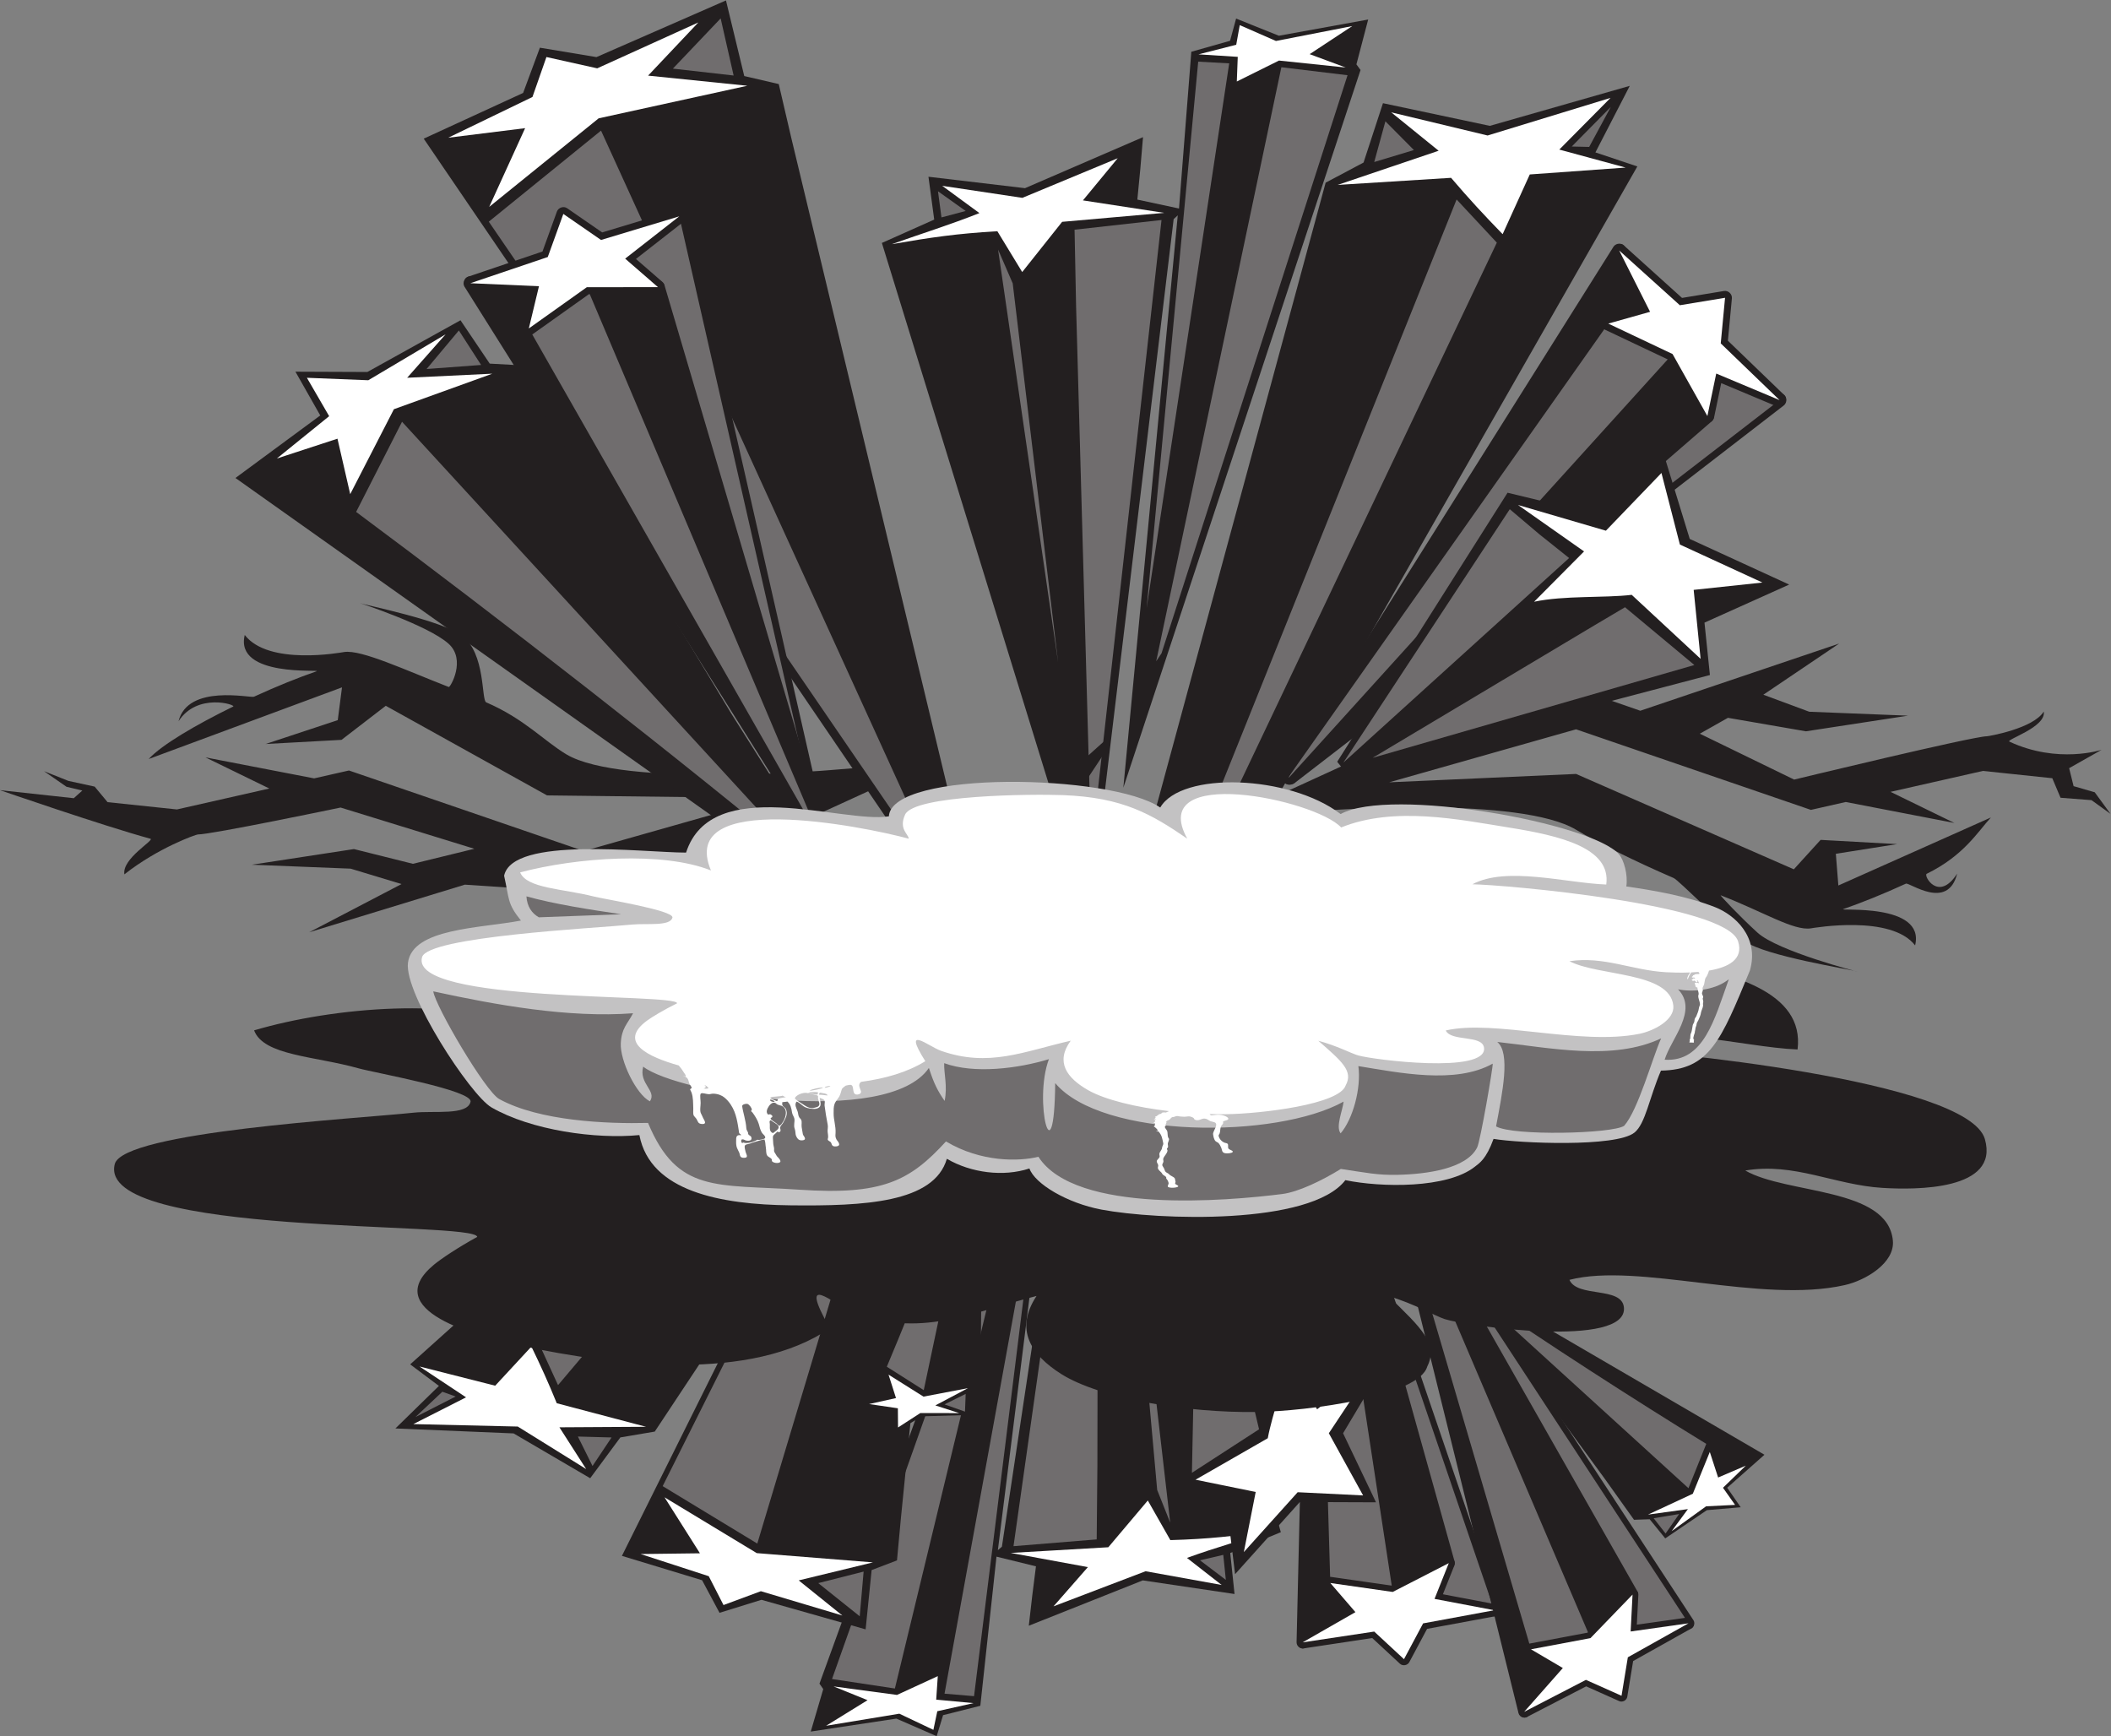 <?xml version="1.0" encoding="UTF-8" standalone="no"?>
<svg
   xmlns:dc="http://purl.org/dc/elements/1.1/"
   xmlns:cc="http://creativecommons.org/ns#"
   xmlns:rdf="http://www.w3.org/1999/02/22-rdf-syntax-ns#"
   xmlns:svg="http://www.w3.org/2000/svg"
   xmlns="http://www.w3.org/2000/svg"
   viewBox="0 0 779.88 641.44"
   height="641.44"
   width="779.88"
   xml:space="preserve"
   id="svg2"
   version="1.1"><rect x="0" y="0" width="779.88" height="641.44" fill="#808080" stroke="none"/><defs
     id="defs6" /><g
     transform="matrix(1.333,0,0,-1.333,0,641.44)"
     id="g10"><g
       transform="scale(0.1)"
       id="g12"><path
         id="path14"
         style="fill:#231f20;fill-opacity:1;fill-rule:evenodd;stroke:none"
         d="m 5018.77,2238.98 c -47.68,-7.32 -131.21,45.59 -249.84,91.59 -3.93,1.54 52.96,-59.09 102.26,-103.75 56.74,-51.39 279.73,-109.01 275.76,-107.43 -12.4,4.93 -256.85,42.6 -312.73,84.71 -66.25,49.94 -181.68,168.3 -195.78,174.4 -105.76,45.62 -207.66,96.14 -270.45,133.82 -154.61,92.76 -680.26,54.11 -680.26,54.11 l -285.99,-23.19 371.03,170.06 194.94,199.31 279.36,45.02 -245.19,-95.07 -65.38,-95.4 423.75,139.39 185.75,-64.44 551.23,186.27 -210.18,-141.88 127.21,-47.14 273.79,-10.89 -283.05,-43.37 -216.04,37.38 -77.94,-44.02 261.4,-127.19 c 0,0 495.65,120.1 534.3,120.1 4.73,0 129.02,21.52 157.44,68.49 7.4,-43.71 -106.84,-77.87 -95.02,-83.4 134.12,-62.63 255.35,-22.67 255.35,-22.67 l -89.96,-50.85 12.36,-49.85 58.56,-16.96 43.69,-59.78 -52.58,37.93 -85.86,6.65 -22.83,54.14 -192.19,20.23 -256.13,-58 176.9,-86.25 -301.02,58.13 -96.58,-21.87 -650.86,223.3 -517.91,-146.88 517.91,23.2 603.53,-264.33 74.22,81.58 212.03,-11.72 -169.8,-26.83 6.97,-87.9 422.7,188.5 c -36.47,-39.77 -75.06,-105.78 -177.91,-156.09 -9.52,-4.65 32.59,-79.87 84.53,0.54 -26.1,-104.16 -132.54,-23.45 -142.17,-27.87 -64.84,-29.76 -121.78,-52.44 -173.46,-70.47 -17.54,-6.11 227.99,18.4 199.01,-100.64 -65.96,85.76 -279.09,48.79 -288.87,47.28 v 0" /><path
         id="path16"
         style="fill:#231f20;fill-opacity:1;fill-rule:evenodd;stroke:none"
         d="m 953.848,3004.84 c 47.662,7.32 171.352,-50.93 289.982,-96.94 3.95,-1.53 48.79,75.16 -0.51,119.81 -56.74,51.4 -250.289,114.36 -246.316,112.79 12.406,-4.94 227.406,-47.95 283.276,-90.05 66.26,-49.95 53.18,-179.03 67.28,-185.12 105.76,-45.62 159.24,-106.34 222.05,-144.02 154.59,-92.76 728.64,-43.92 728.64,-43.92 l 286.01,23.19 -371.04,-170.06 -194.93,-199.31 -279.37,-45.02 245.21,95.08 65.36,95.39 -423.75,-139.39 -337.35,22.83 -431.417,-131.9 255.917,133.56 -141.16,42.71 -273.785,10.88 283.055,43.38 163.43,-40.84 170.23,41.65 -370.711,114.28 c 0,0 -357.215,-74.6 -395.867,-74.6 -4.719,0 -109.906,-36.81 -203.309,-110.55 -7.406,43.72 84.676,95.25 72.079,98.69 C 284.758,2523.46 0,2621.99 0,2621.99 l 204.477,-22.29 23.73,21.26 -43.973,10.43 -62.148,43.16 67.34,-26.85 72.933,-15.88 35.766,-43.07 192.191,-20.22 256.122,58 -176.887,86.25 301.012,-58.14 96.578,21.87 650.869,-223.29 517.91,146.87 -619.81,7.39 -446.91,248.32 -122.684,-94.38 -210.27,-11.48 199.852,66.1 11.777,90.87 -535.746,-198.6 c 36.457,39.77 131.285,95.05 234.133,145.38 9.519,4.65 -99.524,39.7 -151.457,-40.72 26.097,104.18 199.472,63.62 209.101,68.04 64.848,29.77 121.778,52.44 173.453,70.48 17.539,6.12 -227.996,-18.4 -199.007,100.64 65.957,-85.78 265.703,-48.79 275.496,-47.29 v 0" /><path
         id="path18"
         style="fill:#231f20;fill-opacity:1;fill-rule:nonzero;stroke:none"
         d="M 4943.54,3688.11 3587.27,2641.14 c -3.83,-2.95 -14.71,-4.44 -19.11,-2.59 l -1.75,0.73 c -12.29,5.15 -15.24,22.06 -5.51,31.28 l 1182.52,1119.83 c 4.14,3.92 15.45,6.01 20.64,3.82 l 175.51,-73.61 c 13.01,-5.45 15.25,-23.77 3.97,-32.49 z m -48.95,9.91 -134.16,56.27 -912.95,-864.58 1047.11,808.31 v 0" /><path
         id="path20"
         style="fill:#706d6e;fill-opacity:1;fill-rule:evenodd;stroke:none"
         d="m 4932.01,3703.05 -1356.29,-1046.96 -1.74,0.73 1182.5,1119.84 175.53,-73.61 v 0" /><path
         id="path22"
         style="fill:#231f20;fill-opacity:1;fill-rule:nonzero;stroke:none"
         d="M 4744.32,3644.55 3586.09,2641.37 c -8.71,-7.53 -23.45,-5.1 -29,4.79 l -0.98,1.72 c -3.16,5.62 -1.73,17.39 2.66,22.24 l 1062.68,1173.37 c 8.47,9.36 24.53,7.62 30.62,-3.25 l 96.54,-171.91 c 3.69,-6.58 1.49,-18.76 -4.29,-23.78 z m -36.59,18.29 -76.09,135.52 -846.19,-934.34 922.28,798.82 v 0" /><path
         id="path24"
         style="fill:#231f20;fill-opacity:1;fill-rule:evenodd;stroke:none"
         d="m 4731.95,3658.84 -1158.22,-1003.19 -0.98,1.72 1062.68,1173.38 96.52,-171.91 v 0" /><path
         id="path26"
         style="fill:#231f20;fill-opacity:1;fill-rule:nonzero;stroke:none"
         d="M 4588.01,3936.21 3587.05,2646.99 c -8.38,-10.79 -25.84,-9.26 -31.89,2.78 l -0.86,1.7 c -2.05,4.07 -1.49,14.91 0.97,18.81 l 916.21,1457.51 c 7.72,12.27 26.55,11.54 32.99,-1.26 l 85.61,-169.99 c 2.42,-4.8 1.27,-16.02 -2.07,-20.33 z m -37.29,13.49 -65.17,129.44 -704.67,-1121 769.84,991.56 v 0" /><path
         id="path28"
         style="fill:#231f20;fill-opacity:1;fill-rule:evenodd;stroke:none"
         d="m 4573.09,3947.77 -1000.94,-1289.23 -0.86,1.7 916.21,1457.52 85.59,-169.99 v 0" /><path
         id="path30"
         style="fill:#231f20;fill-opacity:1;fill-rule:nonzero;stroke:none"
         d="M 4649.43,3818 3586.76,2644.63 c -4.57,-5.05 -16.23,-7.4 -22.33,-4.52 l -1.77,0.84 c -9.98,4.73 -13.56,19 -7.09,28.17 l 886.27,1256.92 c 4.57,6.48 16.66,9.7 23.73,6.36 l 178.18,-84.39 c 11.04,-5.23 13.96,-20.86 5.68,-30.01 z m -45.31,6.37 -140.76,66.67 -707.23,-1002.99 847.99,936.32 v 0" /><path
         id="path32"
         style="fill:#706d6e;fill-opacity:1;fill-rule:evenodd;stroke:none"
         d="m 4635.43,3830.75 -1062.68,-1173.38 -1.77,0.84 886.27,1256.92 178.18,-84.38 v 0" /><path
         id="path34"
         style="fill:#231f20;fill-opacity:1;fill-rule:nonzero;stroke:none"
         d="m 4799.88,3985.12 -11.07,-117.41 156.4,-150.83 c 13.29,-12.81 -3.75,-38.52 -20.78,-31.37 l -154.12,64.63 -19.78,-95.04 c -3.44,-16.45 -27.07,-20.23 -35.22,-5.76 l -93.59,166.7 -172.79,81.83 c -15,7.11 -12.86,30.96 3.32,35.52 l 93.43,26.32 -75.15,149.27 c -8.32,16.5 16.15,35.28 29.84,22.91 l 161.31,-145.59 116.37,19.2 c 11.77,1.94 22.97,-8.49 21.83,-20.38 z m -40.23,-21.24 -101.15,-16.68 c -3.56,-0.59 -13.09,2.28 -15.75,4.68 l -92.26,83.26 39.59,-78.6 c 5.06,-10.07 -1.02,-23.94 -11.97,-27.03 l -66.74,-18.8 132.38,-62.7 c 1.6,-0.76 7.46,-6.23 8.32,-7.77 l 71.74,-127.73 14.12,67.89 c 2.32,11.14 15.74,18.17 26.13,13.81 l 81.17,-34.03 -89.45,86.26 c -2.58,2.49 -6.11,11.81 -5.78,15.38 l 9.65,102.06 v 0" /><path
         id="path36"
         style="fill:#ffffff;fill-opacity:1;fill-rule:evenodd;stroke:none"
         d="m 4780.92,3986.68 -11.94,-126.41 163.03,-157.22 -175.53,73.61 -24.53,-117.82 -96.52,171.91 -178.18,84.38 115.84,32.64 -85.59,169.99 168.13,-151.74 125.29,20.66 v 0" /><path
         id="path38"
         style="fill:#231f20;fill-opacity:1;fill-rule:evenodd;stroke:none"
         d="m 2359.46,2288.79 -219.2,143.4 -1487.705,1055.04 235.05,173.31 -68.8,121.28 199.305,-0.81 258.14,143.35 81.05,-120.15 91.82,-5.01 145.61,-248.54 433.12,-718.17 334.58,-529.48 -2.97,-14.22 v 0" /><path
         id="path40"
         style="fill:#231f20;fill-opacity:1;fill-rule:evenodd;stroke:none"
         d="m 2724.09,2151.66 -1549.75,2276.04 275.46,126.67 46.5,125.41 156.76,-26.05 358.95,157.09 50.67,-209.61 95.62,-22.21 34.71,-149.18 454.77,-1892.53 76.31,-385.63 v 0" /><path
         id="path42"
         style="fill:#231f20;fill-opacity:1;fill-rule:evenodd;stroke:none"
         d="m 3791.86,4757.88 -32.62,-124.31 11.44,-15.57 -657.4,-1989.36 150.84,1586.52 -11.41,-10.53 -232.51,-1934.1 -576.11,1868.14 145.07,64.71 -15.98,118.75 267.54,-31.68 327.11,141.43 -7.54,-88.82 -8.16,-84.26 115.47,-24.73 34.12,434.47 107.36,30.4 16.76,61.58 118.55,-47.57 247.47,44.93 v 0" /><path
         id="path44"
         style="fill:#231f20;fill-opacity:1;fill-rule:evenodd;stroke:none"
         d="m 4958.63,3191.8 -234.72,-105.48 15.05,-145.21 -890.31,-234.03 -122.52,-31.61 -20.11,25.24 472.11,745.66 259.41,-62.69 175.7,162.41 69.83,-227.81 275.56,-126.48 v 0" /><path
         id="path46"
         style="fill:#231f20;fill-opacity:1;fill-rule:evenodd;stroke:none"
         d="m 4516.84,4574.03 -95.2,-184.44 116.19,-38.88 -1577.03,-2762.14 -21.17,10.36 734.32,2706.77 105.09,55.79 53.81,164.5 296.11,-62.82 387.88,110.86 v 0" /><path
         id="path48"
         style="fill:#231f20;fill-opacity:1;fill-rule:evenodd;stroke:none"
         d="m 4838.87,3174.04 -120.69,-57.61 -3.08,45.84 123.77,11.77 v 0" /><path
         id="path50"
         style="fill:#706d6e;fill-opacity:1;fill-rule:evenodd;stroke:none"
         d="m 3804.16,2711.6 613.69,366.58 85.8,50.84 192.21,-160.17 -891.7,-257.25 v 0" /><path
         id="path52"
         style="fill:#706d6e;fill-opacity:1;fill-rule:evenodd;stroke:none"
         d="m 4464.2,4515.54 -59.86,-110.74 -48.29,1.12 108.15,109.62 v 0" /><path
         id="path54"
         style="fill:#706d6e;fill-opacity:1;fill-rule:evenodd;stroke:none"
         d="m 3808.61,4362.95 31,112.8 78.98,-79.59 -109.98,-33.21 v 0" /><path
         id="path56"
         style="fill:#231f20;fill-opacity:1;fill-rule:evenodd;stroke:none"
         d="m 3764.47,4724.13 -21.11,-84.21 -76.29,22.21 97.4,62 v 0" /><path
         id="path58"
         style="fill:#ffffff;fill-opacity:1;fill-rule:evenodd;stroke:none"
         d="m 3747.75,4739.76 -118.1,-77.84 99.88,-37.06 -184.88,19.3 -116.88,-58.07 2.62,68.37 -108.73,6.9 104.51,26.62 9.77,54.41 100.31,-43.96 211.5,41.33 v 0" /><path
         id="path60"
         style="fill:#231f20;fill-opacity:1;fill-rule:evenodd;stroke:none"
         d="m 3528.48,4613.96 -373.64,-1823.39 267.86,1759.95 105.78,63.44 v 0" /><path
         id="path62"
         style="fill:#706d6e;fill-opacity:1;fill-rule:evenodd;stroke:none"
         d="m 3024.26,2456.99 -41.9,1505.75 -4.25,212.65 240.99,26.82 -194.84,-1745.22 v 0" /><path
         id="path64"
         style="fill:#231f20;fill-opacity:1;fill-rule:evenodd;stroke:none"
         d="m 3136.76,4372.98 -7.29,-113.08 -85.99,9.35 93.28,103.73 v 0" /><path
         id="path66"
         style="fill:#231f20;fill-opacity:1;fill-rule:evenodd;stroke:none"
         d="m 2959.49,4168.77 44.2,-1522.83 -140.19,1077.13 -29.75,293.31 125.74,152.39 v 0" /><path
         id="path68"
         style="fill:#706d6e;fill-opacity:1;fill-rule:evenodd;stroke:none"
         d="m 2932.57,2975.87 -166.44,1144.48 40.57,-93.69 125.87,-1050.79 v 0" /><path
         id="path70"
         style="fill:#231f20;fill-opacity:1;fill-rule:evenodd;stroke:none"
         d="m 3004.02,2389.98 -266.47,856.39 -263.5,870.62 139.38,14.87 124.96,13.33 31.26,-195.87 143.58,-957.52 90.79,-601.82 v 0" /><path
         id="path72"
         style="fill:#706d6e;fill-opacity:1;fill-rule:evenodd;stroke:none"
         d="m 2676.39,4227.21 -67.16,-17.76 -9.6,72.37 76.76,-54.61 v 0" /><path
         id="path74"
         style="fill:#231f20;fill-opacity:1;fill-rule:evenodd;stroke:none"
         d="m 1715.88,4454.53 425.66,104.15 546.72,-2285.77 -29.56,38.54 -942.82,2143.08 v 0" /><path
         id="path76"
         style="fill:#ffffff;fill-opacity:1;fill-rule:evenodd;stroke:none"
         d="m 2071.17,4574.33 -412.01,-90.28 -303.35,-245.45 99.54,218.19 -213.12,-26.48 233.45,112.92 38.72,110.69 140.74,-31.32 280.27,127.19 -139.25,-147.37 275.01,-28.09 v 0" /><path
         id="path78"
         style="fill:#706d6e;fill-opacity:1;fill-rule:evenodd;stroke:none"
         d="m 2033.22,4602.71 -168.34,19.1 132.39,139.21 35.95,-158.31 v 0" /><path
         id="path80"
         style="fill:#231f20;fill-opacity:1;fill-rule:evenodd;stroke:none"
         d="m 2323.71,2331.97 -1630.112,1155 220.574,77.63 36.281,-176.8 1373.257,-1055.83 v 0" /><path
         id="path82"
         style="fill:#231f20;fill-opacity:1;fill-rule:evenodd;stroke:none"
         d="m 2251.41,2424.9 -1123.62,1241.47 305.8,103.37 764.73,-1261.87 53.09,-82.97 v 0" /><path
         id="path84"
         style="fill:#706d6e;fill-opacity:1;fill-rule:evenodd;stroke:none"
         d="m 2258.4,2396.74 c -363.03,303.41 -885.11,709.39 -1271.404,996.45 L 1114.24,3643.02 2258.4,2396.74 v 0" /><path
         id="path86"
         style="fill:#231f20;fill-opacity:1;fill-rule:evenodd;stroke:none"
         d="m 1409.35,4420.34 -84.22,-171.12 -104.47,160.26 188.69,10.86 v 0" /><path
         id="path88"
         style="fill:#ffffff;fill-opacity:1;fill-rule:evenodd;stroke:none"
         d="m 1364.45,3776.27 -272.76,-98.44 -121.077,-235.43 -35.332,153.74 -168.101,-55 145.082,117.4 -61.68,106.37 170.148,-6.78 214.14,127.19 -106.45,-120.34 236.03,11.29 v 0" /><path
         id="path90"
         style="fill:#706d6e;fill-opacity:1;fill-rule:evenodd;stroke:none"
         d="m 1333.34,3800.49 -151.04,-11.23 89.41,106.83 61.63,-95.6 v 0" /><path
         id="path92"
         style="fill:#ffffff;fill-opacity:1;fill-rule:evenodd;stroke:none"
         d="m 4604.67,3501.14 51.09,-198.39 228.71,-105.31 -190.51,-20.33 19.18,-191.09 -190.89,177.32 c -77.48,-9.14 -186.35,-1.32 -270.55,-19.13 l 138.48,139.48 -183.09,128.7 243.61,-71.28 153.97,160.03 v 0" /><path
         id="path94"
         style="fill:#231f20;fill-opacity:1;fill-rule:evenodd;stroke:none"
         d="m 4262.29,4303.86 217.26,17.78 -1040.6,-1866.73 -383.05,-669.03 1114.88,2329.54 91.51,188.44 v 0" /><path
         id="path96"
         style="fill:#231f20;fill-opacity:1;fill-rule:evenodd;stroke:none"
         d="m 4468.77,3134.56 -496.72,-293.88 -226.68,-138.3 482.52,416.25 240.88,15.93 v 0" /><path
         id="path98"
         style="fill:#706d6e;fill-opacity:1;fill-rule:evenodd;stroke:none"
         d="m 4184.28,3400.7 82.56,-69.94 81.93,-65.39 -625.7,-567.05 461.21,702.38 v 0" /><path
         id="path100"
         style="fill:#706d6e;fill-opacity:1;fill-rule:evenodd;stroke:none"
         d="m 4036.93,4259.13 111.49,-119.62 -1026.13,-2158.55 914.64,2278.17 v 0" /><path
         id="path102"
         style="fill:#231f20;fill-opacity:1;fill-rule:evenodd;stroke:none"
         d="m 3068.75,1945.55 314.67,1175.16 316.95,1148.39 312.03,12.23 -961.07,-2423.67 17.42,87.89 v 0" /><path
         id="path104"
         style="fill:#706d6e;fill-opacity:1;fill-rule:evenodd;stroke:none"
         d="m 3551.27,4625.66 183.38,-22.13 -515.55,-1602.27 -14.74,-21.99 346.91,1646.39 v 0" /><path
         id="path106"
         style="fill:#706d6e;fill-opacity:1;fill-rule:evenodd;stroke:none"
         d="m 3320.8,4641.12 85.9,-4.73 -228.85,-1509.82 142.95,1514.55 v 0" /><path
         id="path108"
         style="fill:#706d6e;fill-opacity:1;fill-rule:evenodd;stroke:none"
         d="m 2631.58,2331.72 -1276.91,1865.91 311.07,252.39 965.84,-2118.3 v 0" /><path
         id="path110"
         style="fill:#ffffff;fill-opacity:1;fill-rule:evenodd;stroke:none"
         d="m 4505.31,4347.56 -265.58,-19.06 -75.22,-165.54 c -51.21,52.58 -94.08,98.87 -142.91,156.17 l -314.28,-19.63 279.79,94.7 -131.35,106.44 267.05,-64.17 340.69,104.23 -141.94,-143.25 183.75,-49.89 v 0" /><path
         id="path112"
         style="fill:#ffffff;fill-opacity:1;fill-rule:evenodd;stroke:none"
         d="m 3226.5,4222.02 -282.83,-24.84 -110.65,-139.19 -68.86,113.11 c -111.98,-6.44 -183.8,-16.95 -292.57,-35.84 86.05,30.6 158.91,52.84 242.82,86.12 l -103.09,75.58 222.07,-33.34 264.31,109.82 -96.41,-116.83 225.21,-34.59 v 0" /><path
         id="path114"
         style="fill:#231f20;fill-opacity:1;fill-rule:nonzero;stroke:none"
         d="m 1901.11,4216.59 390.92,-1717.18 c 1.21,-5.35 -2.62,-16.03 -6.92,-19.39 l -1.5,-1.17 c -9.93,-7.75 -25.51,-2.86 -29.57,9.2 L 1714.66,4089.2 c -2.03,6.05 1.36,17.27 6.35,21.17 l 149.95,117.19 c 10.67,8.34 27.12,2.31 30.15,-10.97 z m -30.39,-37.73 -115.82,-90.52 420.81,-1249.18 -304.99,1339.7 v 0" /><path
         id="path116"
         style="fill:#706d6e;fill-opacity:1;fill-rule:evenodd;stroke:none"
         d="m 1882.57,4212.38 390.93,-1717.17 -1.5,-1.18 -539.38,1601.15 149.95,117.2 v 0" /><path
         id="path118"
         style="fill:#231f20;fill-opacity:1;fill-rule:nonzero;stroke:none"
         d="m 1841.64,4021.5 449.45,-1522.99 c 3.46,-11.73 -5.92,-24.35 -18.05,-24.36 h -1.98 c -5.76,-0.01 -15.19,6.28 -17.47,11.66 l -644.63,1522.71 c -5.17,12.21 4.11,26.51 17.21,26.52 l 197.15,0.28 c 6.8,0.01 16.39,-7.25 18.32,-13.82 z m -32.28,-24.39 -154.51,-0.21 510.28,-1205.35 -355.77,1205.56 v 0" /><path
         id="path120"
         style="fill:#231f20;fill-opacity:1;fill-rule:evenodd;stroke:none"
         d="m 1823.46,4016.23 449.45,-1522.99 h -1.98 l -644.63,1522.72 197.16,0.27 v 0" /><path
         id="path122"
         style="fill:#231f20;fill-opacity:1;fill-rule:nonzero;stroke:none"
         d="m 1510.55,4027.31 775.87,-1525.45 c 6.47,-12.72 -3.46,-28.34 -17.53,-27.72 l -1.89,0.08 c -4.07,0.18 -13.04,5.52 -15.23,9.01 l -964.1,1533.7 c -7.99,12.7 1.85,29.89 16.64,29.24 l 190.14,-8.33 c 4.79,-0.21 13.89,-6.2 16.1,-10.53 z m -28.51,-27.24 -143.13,6.27 733.06,-1166.14 -589.93,1159.87 v 0" /><path
         id="path124"
         style="fill:#231f20;fill-opacity:1;fill-rule:evenodd;stroke:none"
         d="m 1493.73,4018.71 775.88,-1525.44 -1.91,0.08 -964.1,1533.7 190.13,-8.34 v 0" /><path
         id="path126"
         style="fill:#231f20;fill-opacity:1;fill-rule:nonzero;stroke:none"
         d="m 1643.64,4023.39 644.63,-1522.71 c 2.93,-6.91 -0.39,-18.87 -6.41,-23.16 l -1.61,-1.14 c -8.46,-6.02 -22.11,-2.83 -27.32,6.32 l -803.69,1409.58 c -4.26,7.48 -1.46,20.19 5.47,25.12 l 160.66,114.27 c 9.35,6.65 23.73,2.43 28.27,-8.28 z M 1618.2,3986.7 1490.64,3895.98 2135.15,2765.59 1618.2,3986.7 v 0" /><path
         id="path128"
         style="fill:#706d6e;fill-opacity:1;fill-rule:evenodd;stroke:none"
         d="m 1626.3,4015.96 644.63,-1522.72 -1.61,-1.15 -803.68,1409.59 160.66,114.28 v 0" /><path
         id="path130"
         style="fill:#231f20;fill-opacity:1;fill-rule:nonzero;stroke:none"
         d="m 1571.93,4234.79 96.96,-66.96 208.07,62.83 c 17.67,5.34 31.78,-22.09 17.23,-33.46 l -131.65,-102.89 73.22,-63.63 c 12.63,-10.99 4.47,-33.52 -12.17,-33.54 l -191.09,-0.26 -155.93,-110.91 c -13.61,-9.68 -33.32,3.99 -29.41,20.31 l 22.65,94.33 -166.92,7.31 c -18.45,0.81 -22.84,31.34 -5.33,37.26 l 205.87,69.68 40.05,110.82 c 4.05,11.2 18.65,15.88 28.45,9.11 z m -1.16,-45.34 -34.85,-96.41 c -1.22,-3.39 -8.37,-10.39 -11.76,-11.53 l -117.64,-39.81 87.93,-3.86 c 11.32,-0.5 20.42,-12.64 17.76,-23.72 l -16.16,-67.32 119.32,84.87 c 1.43,1.02 9.03,3.37 10.8,3.37 l 146.49,0.21 -52.34,45.49 c -8.59,7.46 -8.21,22.67 0.69,29.63 l 69.34,54.18 -118.97,-35.92 c -3.42,-1.03 -13.31,0.51 -16.26,2.56 l -84.35,58.26 v 0" /><path
         id="path132"
         style="fill:#ffffff;fill-opacity:1;fill-rule:evenodd;stroke:none"
         d="m 1561.28,4219.07 104.48,-72.16 216.81,65.47 -149.95,-117.2 90.84,-78.95 -197.16,-0.27 -160.66,-114.28 28.09,117.03 -190.13,8.34 214.53,72.59 43.15,119.43 v 0" /><path
         id="path134"
         style="fill:#ffffff;fill-opacity:1;fill-rule:evenodd;stroke:none"
         d="m 1964.97,1950.23 c 5.16,-0.64 5.2,-1.07 10.87,-0.76 -2.18,-1.01 1.34,-0.31 0.83,-1.54 -4.1,-0.08 -6.33,0.68 -10.87,0.39 -0.7,0.45 -1.09,1.02 -0.83,1.91 v 0" /><path
         id="path136"
         style="fill:#231f20;fill-opacity:1;fill-rule:evenodd;stroke:none"
         d="m 2098.67,1946.41 c -0.02,1.64 4.35,-0.28 7.52,0.39 -1.99,-0.71 -5.06,-0.9 -7.52,-0.39 v 0" /><path
         id="path138"
         style="fill:#231f20;fill-opacity:1;fill-rule:nonzero;stroke:none"
         d="m 4157.29,354.492 -490.2,1436.958 c -1.39,4.06 -8.69,10.48 -12.85,11.26 l -1.66,0.32 c -11.58,2.2 -22.05,-8.85 -19.36,-20.43 L 3959.38,376.777 c 1.13,-4.922 8.47,-11.992 13.39,-12.929 l 165.69,-31.426 c 12.28,-2.324 22.91,10.098 18.83,22.07 z m -41.02,16.621 -126.66,24.024 -251.82,1085.373 378.48,-1109.397 v 0" /><path
         id="path140"
         style="fill:#706d6e;fill-opacity:1;fill-rule:evenodd;stroke:none"
         d="m 4141.45,349.082 -490.2,1436.968 -1.66,0.32 326.17,-1405.843 165.69,-31.445 v 0" /><path
         id="path142"
         style="fill:#231f20;fill-opacity:1;fill-rule:nonzero;stroke:none"
         d="M 4031.37,484.102 3666.09,1791.86 c -2.73,9.82 -14.82,15.23 -23.77,10.64 l -1.54,-0.78 c -5.1,-2.62 -9.8,-12.01 -8.92,-17.74 L 3843.28,397.188 c 1.68,-11.055 14.4,-17.618 24.22,-12.579 l 155.41,79.825 c 5.94,3.066 10.29,13.144 8.46,19.668 z m -35.98,4.375 -122.5,-62.911 -168.36,1104.254 290.86,-1041.343 v 0" /><path
         id="path144"
         style="fill:#231f20;fill-opacity:1;fill-rule:evenodd;stroke:none"
         d="m 4015.25,479.59 -365.27,1307.75 -1.54,-0.78 211.4,-1386.794 155.41,79.824 v 0" /><path
         id="path146"
         style="fill:#231f20;fill-opacity:1;fill-rule:nonzero;stroke:none"
         d="M 3773.22,345.039 3664.06,1787.25 c -0.92,12.07 -14.55,19.47 -24.92,13.53 l -1.46,-0.84 c -3.52,-2.01 -8.38,-10.29 -8.48,-14.37 L 3593.42,260.449 c -0.29,-12.851 13.98,-21.504 25,-15.195 l 146.38,83.75 c 4.15,2.363 8.77,11.211 8.42,16.035 z m -34.14,8.262 -111.46,-63.77 27.5,1172.989 83.96,-1109.219 v 0" /><path
         id="path148"
         style="fill:#231f20;fill-opacity:1;fill-rule:evenodd;stroke:none"
         d="M 3756.54,343.789 3647.4,1786 l -1.46,-0.84 -35.76,-1525.121 146.36,83.75 v 0" /><path
         id="path150"
         style="fill:#231f20;fill-opacity:1;fill-rule:nonzero;stroke:none"
         d="M 3876.43,402.344 3665,1789.12 c -0.9,5.98 -8.38,13.42 -14.28,14.26 l -1.72,0.25 c -9.7,1.39 -19.31,-7.42 -19.02,-17.34 L 3670.2,424.043 c 0.19,-7.051 7.55,-15.332 14.41,-16.309 l 172.95,-24.785 c 10.7,-1.543 20.51,8.574 18.87,19.395 z m -36.61,17.441 -136.62,19.59 -32.09,1087.035 168.71,-1106.625 v 0" /><path
         id="path152"
         style="fill:#706d6e;fill-opacity:1;fill-rule:evenodd;stroke:none"
         d="m 3859.84,399.766 -211.4,1386.794 -1.74,0.24 40.21,-1362.249 172.93,-24.785 v 0" /><path
         id="path154"
         style="fill:#231f20;fill-opacity:1;fill-rule:nonzero;stroke:none"
         d="m 3905.88,205.273 49.22,92.168 189.33,34.981 c 16.1,2.969 16.08,30.293 0,33.34 l -145.5,27.597 31.87,79.922 c 5.51,13.828 -10.12,28.184 -23.2,21.465 l -150.71,-77.402 -167.69,24.043 c -14.55,2.07 -24.65,-16.602 -14.92,-27.871 l 56.17,-65.157 -128.54,-73.535 c -14.21,-8.144 -5.31,-33.984 10.86,-31.543 l 190.39,28.692 76.61,-71.094 c 7.75,-7.188 21.13,-4.941 26.11,4.394 z m -19.36,35.372 -66.58,61.796 c -2.34,2.168 -10.8,4.707 -13.92,4.239 l -108.89,-16.407 67.67,38.731 c 8.68,4.961 10.96,18.184 4.38,25.82 l -40.12,46.543 128.5,-18.418 c 1.54,-0.215 8.55,0.957 9.94,1.66 l 115.47,59.317 -22.76,-57.071 c -3.73,-9.375 2.74,-21.132 12.56,-23.007 l 76.62,-14.532 -108.3,-20 c -3.12,-0.566 -10.27,-5.742 -11.77,-8.554 l -42.8,-80.117 v 0" /><path
         id="path156"
         style="fill:#ffffff;fill-opacity:1;fill-rule:evenodd;stroke:none"
         d="m 3891.09,213.398 53.01,99.239 197.35,36.445 -165.69,31.445 39.49,99.063 -155.41,-79.824 -172.93,24.785 69.63,-80.762 -146.36,-83.75 198.43,29.902 82.48,-76.543 v 0" /><path
         id="path158"
         style="fill:#231f20;fill-opacity:1;fill-rule:evenodd;stroke:none"
         d="m 4036.86,1271.97 109.14,-58.22 744.14,-433.73 -103.28,-91.407 37.46,-54.14 -93.77,-8.008 -115.39,-78.281 -43.19,53.105 -43.4,-1.504 -78.94,110.781 -233.93,319.614 -179.65,234.98 0.81,6.81 v 0" /><path
         id="path160"
         style="fill:#231f20;fill-opacity:1;fill-rule:evenodd;stroke:none"
         d="m 4055.49,1253.16 815.33,-474.742 -100.49,-45.781 -24.49,81.621 -690.35,438.902 v 0" /><path
         id="path162"
         style="fill:#231f20;fill-opacity:1;fill-rule:evenodd;stroke:none"
         d="m 4093.4,1212.5 580.72,-536.719 -139.49,-61.484 -412.75,561.403 -28.48,36.8 v 0" /><path
         id="path164"
         style="fill:#706d6e;fill-opacity:1;fill-rule:evenodd;stroke:none"
         d="m 4088.93,1225.45 c 183.53,-127.46 446.17,-296.466 639.94,-415.255 l -49.36,-122.871 -590.58,538.126 v 0" /><path
         id="path166"
         style="fill:#ffffff;fill-opacity:1;fill-rule:evenodd;stroke:none"
         d="m 4567.42,614.141 124.16,57.773 47.07,115.82 23.07,-70.82 76.78,32.93 -63.32,-61.328 33.49,-47.442 -80.33,-3.965 -95.37,-68.828 45.02,61.094 -110.57,-15.234 v 0" /><path
         id="path168"
         style="fill:#706d6e;fill-opacity:1;fill-rule:evenodd;stroke:none"
         d="m 4583.09,604.043 70.56,11.641 -37.56,-54.004 -33,42.363 v 0" /><path
         id="path170"
         style="fill:#231f20;fill-opacity:1;fill-rule:evenodd;stroke:none"
         d="m 1095.86,852.91 120.61,117.891 -79.67,59.729 1923.06,1726.85 13.68,-13.39 L 1814.62,844.199 1719.29,828.066 1635.7,714.961 1423.39,839.18 1095.86,852.91 v 0" /><path
         id="path172"
         style="fill:#706d6e;fill-opacity:1;fill-rule:evenodd;stroke:none"
         d="m 1151.42,884.551 74.5,70.097 36.96,-13.222 -111.46,-56.875 v 0" /><path
         id="path174"
         style="fill:#231f20;fill-opacity:1;fill-rule:evenodd;stroke:none"
         d="M 1361.32,996.152 1189.2,1038.03 2469.41,2211.54 2936.04,2629.55 1480.11,1118.09 1361.32,996.152 v 0" /><path
         id="path176"
         style="fill:#706d6e;fill-opacity:1;fill-rule:evenodd;stroke:none"
         d="M 1546.57,972.988 1491.2,1093.77 2834.92,2496.06 1546.57,972.988 v 0" /><path
         id="path178"
         style="fill:#231f20;fill-opacity:1;fill-rule:evenodd;stroke:none"
         d="m 2885.27,2509.68 -543.38,-825.85 -538.29,-804.65 -243.8,70.41 1361.39,1623.42 -35.92,-63.33 v 0" /><path
         id="path180"
         style="fill:#ffffff;fill-opacity:1;fill-rule:evenodd;stroke:none"
         d="m 1162.7,1024.63 209.71,-53.243 100.37,108.413 c 26.04,-53.65 47.26,-100.308 70.27,-157.007 l 247.4,-65.273 -240.01,-1.446 74.07,-115.703 -189.55,117.813 -289.43,6.777 146.12,74.18 -128.95,85.489 v 0" /><path
         id="path182"
         style="fill:#706d6e;fill-opacity:1;fill-rule:evenodd;stroke:none"
         d="m 1694.92,827.949 -52.77,-79.082 -40.54,81.602 93.31,-2.52 v 0" /><path
         id="path184"
         style="fill:#231f20;fill-opacity:1;fill-rule:nonzero;stroke:none"
         d="m 4693.16,321.738 -821.5,1253.572 c -2.56,3.91 -11.37,7.87 -15.96,7.21 l -1.6,-0.22 c -10.62,-1.5 -16.81,-13.94 -11.83,-23.55 L 4505,282.695 c 2.52,-4.804 11.41,-9.355 16.72,-8.593 l 160.37,22.675 c 11.43,1.621 17.44,15.254 11.07,24.961 z m -41.05,3.653 -123.87,-17.52 -517.05,995.549 640.92,-978.029 v 0" /><path
         id="path186"
         style="fill:#706d6e;fill-opacity:1;fill-rule:evenodd;stroke:none"
         d="m 4679.65,312.871 -821.51,1253.579 -1.6,-0.24 662.74,-1276.034 160.37,22.695 v 0" /><path
         id="path188"
         style="fill:#231f20;fill-opacity:1;fill-rule:nonzero;stroke:none"
         d="M 4538.5,400.508 3870.57,1575.27 c -5.16,9.05 -18.42,10.75 -25.59,3.32 l -1.17,-1.21 c -3.4,-3.51 -5.12,-13.02 -3.18,-17.58 L 4393.14,265.566 c 4.44,-10.371 18.68,-13.125 26.43,-5.117 l 116.58,120.664 c 4.03,4.16 5.24,14.317 2.35,19.395 z m -34.01,-5.391 -91.36,-94.57 -437.37,1024.493 528.73,-929.923 v 0" /><path
         id="path190"
         style="fill:#231f20;fill-opacity:1;fill-rule:evenodd;stroke:none"
         d="m 4524.53,392.461 -667.93,1174.789 -1.17,-1.21 552.52,-1294.243 116.58,120.664 v 0" /><path
         id="path192"
         style="fill:#231f20;fill-opacity:1;fill-rule:nonzero;stroke:none"
         d="m 4346.54,194.16 -476.68,1376.27 c -3.98,11.48 -19.41,14.63 -27.34,5.62 l -1.07,-1.21 c -2.29,-2.59 -4.32,-11.23 -3.48,-14.64 L 4208.57,63.711 c 3.07,-12.402 19.42,-16.523 27.76,-7.07 L 4343.5,178.086 c 2.69,3.047 4.41,12.168 3.04,16.074 z m -33.51,-1.387 -80.69,-91.406 -281.77,1137.853 362.46,-1046.447 v 0" /><path
         id="path194"
         style="fill:#231f20;fill-opacity:1;fill-rule:evenodd;stroke:none"
         d="m 4331.35,188.926 -476.68,1376.274 -1.08,-1.22 370.59,-1496.48 107.17,121.426 v 0" /><path
         id="path196"
         style="fill:#231f20;fill-opacity:1;fill-rule:nonzero;stroke:none"
         d="M 4422.73,278.047 3870.21,1572.27 c -2.5,5.87 -11.77,10.89 -17.96,9.74 l -1.64,-0.31 c -8.7,-1.62 -14.81,-11.88 -12.27,-20.47 L 4227.6,236.328 c 2.07,-7.031 11.5,-12.812 18.61,-11.484 l 164.9,30.976 c 9.59,1.817 15.51,13.106 11.62,22.227 z m -37.5,6.055 -130.91,-24.59 -312.17,1062.478 443.08,-1037.888 v 0" /><path
         id="path198"
         style="fill:#706d6e;fill-opacity:1;fill-rule:evenodd;stroke:none"
         d="m 4407.95,271.797 -552.52,1294.243 -1.66,-0.32 389.28,-1324.9 164.9,30.977 v 0" /><path
         id="path200"
         style="fill:#231f20;fill-opacity:1;fill-rule:nonzero;stroke:none"
         d="m 4509.94,109.258 16.23,98.965 161.37,90.41 c 13.71,7.676 5.23,32.519 -10.33,30.312 l -140.8,-19.922 4.23,82.461 c 0.75,14.219 -17.89,22.52 -27.73,12.344 L 4399.9,286.875 4239.86,256.797 c -13.96,-2.617 -17.22,-22.774 -4.92,-30.02 l 71.19,-41.816 -94.08,-106.602 c -10.41,-11.797 5.7,-32.52 19.69,-25.273 L 4396,138.105 4487.56,97.207 c 9.26,-4.141 20.74,2.051 22.38,12.051 z m -28.48,26.074 -79.64,35.566 c -2.8,1.25 -11.31,0.997 -14.01,-0.39 l -93.88,-48.594 49.57,56.172 c 6.38,7.227 4.31,19.98 -4.05,24.883 l -50.8,29.844 122.46,23.007 c 1.49,0.274 7.41,3.555 8.46,4.629 l 86.62,89.649 -3.03,-58.926 c -0.5,-9.668 9.05,-18.418 18.56,-17.07 l 74.16,10.488 -92.27,-51.699 c -2.65,-1.485 -7.54,-8.457 -8.02,-11.465 l -14.13,-86.094 v 0" /><path
         id="path202"
         style="fill:#ffffff;fill-opacity:1;fill-rule:evenodd;stroke:none"
         d="m 4494.02,112.012 17.48,106.64 168.15,94.219 -160.37,-22.695 5.25,102.285 -116.58,-120.664 -164.9,-30.977 88.3,-51.894 -107.17,-121.426 171.17,88.594 98.67,-44.082 v 0" /><path
         id="path204"
         style="fill:#231f20;fill-opacity:1;fill-rule:evenodd;stroke:none"
         d="m 2247,12.832 34.61,117.637 -10.47,15.156 683,1878.615 -188.56,-1508.732 11.17,9.726 276.24,1837.896 496.76,-1797.778 -140.18,-57.637 11.89,-113.672 -254.23,37.754 -315.94,-125.664 9.69,84.492 10.15,80.117 -109.41,26.856 L 2716.93,84.219 2613.71,58.262 2595.97,0 2484.26,48.711 2247,12.832 v 0" /><path
         id="path206"
         style="fill:#231f20;fill-opacity:1;fill-rule:evenodd;stroke:none"
         d="m 2274.07,44.258 22.5,79.707 72.14,-23.34 -94.64,-56.367 v 0" /><path
         id="path208"
         style="fill:#ffffff;fill-opacity:1;fill-rule:evenodd;stroke:none"
         d="m 2289.58,28.867 114.83,70.918 -94.21,38.145 175.75,-23.614 113.1,52.09 -4.41,-65.136 103.48,-9.649 -100.41,-22.441 -10.85,-51.602 -94.41,44.746 -202.87,-33.457 v 0" /><path
         id="path210"
         style="fill:#231f20;fill-opacity:1;fill-rule:evenodd;stroke:none"
         d="M 2502.23,142.656 2909.94,1870.98 2604.89,200.176 2502.23,142.656 v 0" /><path
         id="path212"
         style="fill:#706d6e;fill-opacity:1;fill-rule:evenodd;stroke:none"
         d="m 2480.16,132.148 -174.25,26.27 536.8,1513.462 14.68,20.54 -377.23,-1560.272 v 0" /><path
         id="path214"
         style="fill:#706d6e;fill-opacity:1;fill-rule:evenodd;stroke:none"
         d="m 2699.51,110.898 -81.78,6.934 260.79,1433.378 -179.01,-1440.312 v 0" /><path
         id="path216"
         style="fill:#231f20;fill-opacity:1;fill-rule:evenodd;stroke:none"
         d="m 2882.58,361.426 10.15,107.637 81.74,-11.348 -91.89,-96.289 v 0" /><path
         id="path218"
         style="fill:#706d6e;fill-opacity:1;fill-rule:evenodd;stroke:none"
         d="m 3043.87,2185.41 -2.5,-1437.109 -1.92,-202.91 -230.57,-18.789 234.99,1658.808 v 0" /><path
         id="path220"
         style="fill:#231f20;fill-opacity:1;fill-rule:evenodd;stroke:none"
         d="m 3057.38,551.172 0.78,1453.478 103.32,-1031.154 20.1,-280.547 -124.2,-141.777 v 0" /><path
         id="path222"
         style="fill:#706d6e;fill-opacity:1;fill-rule:evenodd;stroke:none"
         d="m 3116.68,1688.01 126.48,-1096.115 -36.05,90.488 -90.43,1005.627 v 0" /><path
         id="path224"
         style="fill:#231f20;fill-opacity:1;fill-rule:evenodd;stroke:none"
         d="m 3065.06,2248.75 229.98,-824.2 226.74,-837.675 -133.34,-10.254 -119.53,-9.199 -24.3,187.676 -109.94,917.172 -69.61,576.48 v 0" /><path
         id="path226"
         style="fill:#706d6e;fill-opacity:1;fill-rule:evenodd;stroke:none"
         d="m 3325.72,487.461 64.55,15.059 7.11,-69.297 -71.66,54.238 v 0" /><path
         id="path228"
         style="fill:#ffffff;fill-opacity:1;fill-rule:evenodd;stroke:none"
         d="m 2801.25,507.91 270.41,15.723 109.45,129.609 62.48,-109.804 c 106.98,2.988 175.77,10.996 280.02,25.937 -82.93,-26.738 -153.02,-45.918 -234,-75.273 l 96.19,-75 -210.84,38.066 -255.14,-97.285 95.22,108.691 -213.79,39.336 v 0" /><path
         id="path230"
         style="fill:#231f20;fill-opacity:1;fill-rule:evenodd;stroke:none"
         d="m 3422.99,449.023 -27.58,226.368 -126.84,25.429 35.92,814.94 5.43,111.97 26.66,10.41 506.96,-595.5 -121.24,-203.05 91.27,-191.387 -211.13,0.801 -179.45,-199.981 v 0" /><path
         id="path232"
         style="fill:#231f20;fill-opacity:1;fill-rule:evenodd;stroke:none"
         d="m 3439.43,555.059 -17.03,117.265 39.59,-9.433 -22.56,-107.832 v 0" /><path
         id="path234"
         style="fill:#706d6e;fill-opacity:1;fill-rule:evenodd;stroke:none"
         d="M 3320,1552.21 3468.95,936.543 3489.43,850.566 3303.38,730 3320,1552.21 v 0" /><path
         id="path236"
         style="fill:#ffffff;fill-opacity:1;fill-rule:evenodd;stroke:none"
         d="m 3777.79,667.285 -181.31,8.887 -149.23,-165.859 32.87,166.562 -166.76,33.984 200.23,114.942 c 12.62,67.988 47.86,158.066 54.91,233.999 l 81.64,-153.862 157.03,121.132 -124.34,-187.441 94.96,-172.344 v 0" /><path
         id="path238"
         style="fill:#231f20;fill-opacity:1;fill-rule:evenodd;stroke:none"
         d="m 3503.28,878.633 -118.16,497.577 -57.46,228.18 225.45,-517.73 -49.83,-208.027 v 0" /><path
         id="path240"
         style="fill:#706d6e;fill-opacity:1;fill-rule:evenodd;stroke:none"
         d="m 3803.26,1049.43 -80.88,-51.461 -76.87,-52.168 -315.43,678.539 473.18,-574.91 v 0" /><path
         id="path242"
         style="fill:#231f20;fill-opacity:1;fill-rule:evenodd;stroke:none"
         d="m 2663.04,2387.71 -939.4,-1887.964 222.18,-67.5 48.31,-90.312 116.23,36.054 288.68,-81.894 16.66,164.297 70.25,26.797 10.84,116.796 148.42,1483.226 17.83,300.5 v 0" /><path
         id="path244"
         style="fill:#231f20;fill-opacity:1;fill-rule:evenodd;stroke:none"
         d="m 2137.34,535.664 333.79,-34.805 177.32,1791.131 -18.43,-32.3 -492.68,-1724.026 v 0" /><path
         id="path246"
         style="fill:#ffffff;fill-opacity:1;fill-rule:evenodd;stroke:none"
         d="m 2419.36,481.68 -322,25.683 -255.67,154.727 98.19,-155.215 -164.45,-2.051 188.86,-61.426 40.88,-79.96 103.53,38.378 225.87,-67.382 -120.96,97.343 205.75,49.903 v 0" /><path
         id="path248"
         style="fill:#706d6e;fill-opacity:1;fill-rule:evenodd;stroke:none"
         d="m 2393.51,456.191 -125.74,-31.972 114.91,-91.875 10.83,123.847 v 0" /><path
         id="path250"
         style="fill:#231f20;fill-opacity:1;fill-rule:evenodd;stroke:none"
         d="m 1901.2,529.746 -81.68,121.094 -62.62,-132.461 144.3,11.367 v 0" /><path
         id="path252"
         style="fill:#706d6e;fill-opacity:1;fill-rule:evenodd;stroke:none"
         d="M 2611.56,2241.48 1836.57,693.047 2098.82,533.867 2611.56,2241.48 v 0" /><path
         id="path254"
         style="fill:#231f20;fill-opacity:1;fill-rule:evenodd;stroke:none"
         d="m 2725.31,1737.05 -49.99,-101.6 -321.25,-720.079 125.61,-12.734 1.1,-60.274 73.98,44.16 127.6,3.516 3.71,62.539 33.06,22.09 -0.54,124.512 3.04,362.58 7.92,270.66 -4.24,4.63 v 0" /><path
         id="path256"
         style="fill:#231f20;fill-opacity:1;fill-rule:evenodd;stroke:none"
         d="m 2721.52,1713.13 -352.23,-788.638 99.15,19.688 -25.42,73.77 278.5,695.18 v 0" /><path
         id="path258"
         style="fill:#231f20;fill-opacity:1;fill-rule:evenodd;stroke:none"
         d="m 2715.07,1662.64 -144.74,-709.3 136.53,28.867 6.73,637.853 1.48,42.58 v 0" /><path
         id="path260"
         style="fill:#706d6e;fill-opacity:1;fill-rule:evenodd;stroke:none"
         d="M 2711.48,1674.65 C 2643.2,1481.84 2538.34,1215.84 2457.8,1023.98 l 102.34,-64.937 151.34,715.607 v 0" /><path
         id="path262"
         style="fill:#ffffff;fill-opacity:1;fill-rule:evenodd;stroke:none"
         d="m 2682.58,964.551 -123.16,-23.418 -96.88,60.937 20.7,-64.98 -74.65,-16.563 79.82,-11.718 0.47,-53.164 61.82,39.98 107.68,-0.176 -66.11,21.328 90.31,47.774 v 0" /><path
         id="path264"
         style="fill:#706d6e;fill-opacity:1;fill-rule:evenodd;stroke:none"
         d="m 2676.34,948.691 -58.67,-29.082 56.78,-20.058 1.89,49.14 v 0" /><path
         id="path266"
         style="fill:#231f20;fill-opacity:1;fill-rule:evenodd;stroke:none"
         d="m 4836.93,1567.79 c 115.88,-66.5 395.26,-45.76 409.11,-194.27 5.78,-61.92 -75.3,-110.16 -133.4,-123.29 -232.87,-52.59 -572.27,63.79 -762.95,14.56 21.64,-50.22 144.55,-17.6 150.88,-75.92 12.48,-115.06 -437.31,-52.41 -496.57,-32.89 -28.2,9.27 -82.65,42.07 -156.21,63.9 92.03,-89.12 139.03,-132.56 107.8,-195.35 -23.6,-82.401 -329.16,-123.846 -472.17,-125.975 -198.17,-2.93 -436.12,38.203 -542.17,105.195 -84.79,53.69 -129.62,123.61 -68.55,216.33 -185.52,-47.21 -322.41,-117.79 -511.02,-44.12 -49.49,19.33 -154.6,118.55 -61.7,-45.53 -217.05,-148.535 -589.23,-105.35 -856.07,-48.24 -121.68,26.03 -395.45,97.52 -240.73,224.98 19.77,16.29 65.27,46.81 119.38,76.62 -2.93,45.12 -1056.353,-1.82 -1004.513,201.8 22.898,89.98 674.137,126.01 828.243,142.52 56.9,6.11 148.94,-8.46 157.78,30.25 7.25,31.76 -267.37,80.55 -310.293,92.64 -121.453,34.25 -263.218,34.92 -289.547,105.27 220.793,65.18 561.66,92.83 751.56,8.5 -134.38,354.94 595.82,194.1 778.82,139.02 -0.78,20.82 -40.31,41.5 -14.23,105.25 35.08,85.76 495.1,90.55 621.83,85.28 236.75,-9.83 348.81,-83.62 489.33,-190.32 -161.33,326.02 503.73,171.92 606.25,48.83 209.28,94.06 465.3,34.55 663.69,-0.82 198.4,-35.39 400.45,-88.44 380.4,-248.73 -157.93,6.33 -393.31,81.02 -527.21,1.06 123.75,-2.13 999.41,-85.84 1046.38,-249.46 41,-142.73 -192.36,-140.84 -283.75,-135.23 -133.08,8.12 -245.17,71.17 -380.37,48.14 v 0" /><path
         id="path268"
         style="fill:#c3c2c3;fill-opacity:1;fill-rule:evenodd;stroke:none"
         d="m 4529.88,1672.99 c -51.44,-41.47 -320.72,-29.42 -390.56,-17.52 -20.65,-56.86 -39.63,-67.31 -51,-76.49 -76.68,-61.77 -261.35,-58.26 -359.71,-37.87 -96.83,-126.17 -521.09,-110.82 -675.82,-81.64 -95.41,17.99 -184.7,71.41 -199.8,114.01 -71.72,-23.75 -161.83,-12.39 -228.78,26.83 -35.58,-122.05 -229.23,-131.33 -433.82,-128.98 -192.2,2.19 -388.21,37.71 -418.39,194.72 -120.01,-11.81 -299.54,12.97 -409.84,76.65 -58.52,33.76 -242.63,315.6 -231.48,400.97 12.53,95.96 199.91,95.22 313.06,116.92 -38.39,48 -31.67,57.44 -46.6,124.29 23.46,110.2 385.45,64.25 504.27,64.06 71,219.91 434.36,79.82 562.05,100.52 7.25,128.92 616.4,117.57 752.11,24.4 58.24,100.59 357.24,90.69 499.96,-18.07 137.54,75.69 696.44,-24.4 771.83,-111.99 12.89,-14.98 24.93,-55.89 19.93,-88.66 76.73,-11.1 168.75,-26.98 246.48,-57.6 52.97,-20.88 122.87,-81.45 96.13,-175.18 -80.76,-196.11 -112.65,-275.35 -246.58,-277.69 -32.56,-75.65 -42.83,-147.03 -73.44,-171.68 v 0" /><path
         id="path270"
         style="fill:#706d6e;fill-opacity:1;fill-rule:evenodd;stroke:none"
         d="m 4791.25,2097.77 c -39.71,-111.03 -69.34,-229.82 -177.75,-222.91 17.28,57.41 93.94,136.12 37.22,195.16 35.63,-7.4 99.03,-4.96 140.53,27.75 z m -3069.59,180.34 -228.32,-8.52 c -19.49,11.21 -32.46,29.55 -34.39,58.07 76.12,-21.29 176.28,-36.96 262.71,-49.55 z m 2415.35,-414.09 c 1.35,-7.26 -34,-214.45 -43.26,-232.65 -29.73,-58.6 -138.75,-73.75 -220.64,-75.53 -55.63,-1.21 -85.63,5.74 -157.11,16.33 -51.55,-31.99 -117.58,-63.87 -162.21,-69.51 -151.76,-19.16 -573.54,-56.47 -675.9,103.26 -53.61,-13.34 -158.66,-15.65 -256.19,42.46 -100.23,-109.88 -176.94,-149.32 -406.26,-133.77 -229.33,15.55 -337.6,-11.13 -419.43,185.12 -113.45,-2.91 -300.99,4.94 -412.38,66.15 -38.69,21.25 -177.44,258.26 -182.84,298.5 172.14,-37.58 375.4,-74.32 553.76,-60.73 -16.42,-30.8 -31.91,-41.38 -34.07,-83.26 -2.45,-47.64 42.34,-141.11 80.69,-160.86 19.9,29.59 -31.44,48.44 -18.59,96.17 94.4,-74 676.97,-170.68 791.78,-3.71 14.39,-43.9 23.68,-62.26 43.61,-91.31 8.49,41.55 -2.32,76.47 -1.17,104.65 83.35,-30.6 205.97,-14.67 290.19,11.13 -43.88,-117.48 14.71,-339.47 17.45,-66.38 129.62,-154.38 611.97,-155.61 799.31,-51.33 -2.75,-25.12 -22.64,-69.39 -8.26,-87.95 33.94,39.3 57.5,125.31 49.18,186.41 111.07,-18.01 268.88,-51.27 372.34,6.81 z m 466.76,70.08 c -24.63,-55.1 -63.38,-197.89 -102.48,-242.4 -32.68,-22.09 -308.07,-28.63 -355,-1.6 17.42,92.65 40.64,203.57 3.32,234.02 144.51,-15.8 320.08,-53.59 454.16,9.98 v 0" /><path
         id="path272"
         style="fill:#ffffff;fill-opacity:1;fill-rule:evenodd;stroke:none"
         d="m 4349.67,2147.89 c 81.54,-42.13 278.12,-28.98 287.89,-123.09 4.06,-39.21 -52.99,-69.78 -93.89,-78.1 -163.87,-33.34 -402.69,40.41 -536.87,9.22 15.21,-31.82 101.72,-11.15 106.17,-48.11 8.79,-72.91 -307.74,-33.2 -349.43,-20.84 -19.85,5.88 -58.17,26.66 -109.93,40.49 64.77,-56.46 97.84,-83.98 75.86,-123.77 -16.62,-52.23 -231.64,-78.48 -332.26,-79.82 -14.69,-0.2 -29.69,-0.06 -44.87,0.33 1.25,-1.37 2.13,-2.81 5.24,-3.42 7.65,0.61 14.9,2.21 23.1,1.52 12.37,-1.01 26.18,-7.51 23.17,-12.51 -1.78,-2.97 -11.84,-3.95 -14.1,-6.53 -0.79,-0.86 0.5,-2.15 0.39,-3.46 -0.26,-3.12 -4.65,-6.58 -5.82,-8.92 -3.27,-6.62 -1.84,-13.71 -4.18,-20.43 -0.78,-2.21 -3.23,-3.99 -2.8,-6.47 1.14,-6.73 7.13,-15.43 16.59,-19.1 1.95,-0.74 6.09,-1.31 7.53,-2.36 4.4,-3.09 0.38,-10.04 3.21,-13.89 3.14,-4.31 15.19,-5.72 11.05,-10.25 -1.7,-1.9 -12.79,-4.18 -21.11,-2.48 -8.67,1.76 -7.6,9.43 -9.77,14.49 -2.11,4.9 -4.66,10.92 -8.98,14.45 -1.6,1.29 -4.77,2.29 -6.41,3.73 -5.35,4.91 -6.5,13.81 -7.42,19.56 -1.25,8.57 15.08,25.78 5.72,32.4 -2.52,1.77 -8.67,2.44 -13.04,4.04 -5.28,1.93 -8.62,7.32 -18.11,7.13 -7.34,-0.14 -15.84,-8.16 -25.7,-2.56 -1.9,1.09 -1.27,2.62 -2.58,3.85 -2.01,1.95 -7.99,4.59 -12.75,4.88 -3.4,0.22 -9.18,-1.19 -13.93,-1.07 -2.99,0.08 -8.34,0.45 -11.8,0.8 -2.55,0.29 -4.78,1.21 -7.14,1.19 -5.71,-0.02 -6.74,-2.87 -13.81,-3.11 -3.97,-1.66 -4.36,-4.22 -7.37,-6.52 -3.06,-2.38 -8.57,-2.91 -9.55,-6.45 -0.21,-0.66 0.9,-1.23 0.88,-2.05 -0.23,-3.51 -5.06,-5.52 -1.01,-7.98 -8.03,-3.72 0.33,-10.08 2.3,-14.14 2.93,-6 0.74,-13.34 3.61,-19.67 1.12,-2.46 3.11,-3.07 1.78,-6.37 -0.82,-2.01 -0.76,-3.95 -1.97,-6.21 -2.4,-4.51 -0.22,-8.15 -0.33,-12.91 -0.02,-1.92 -2.62,-3.52 -3.13,-5.29 -0.51,-1.57 1.56,-3.15 1.54,-4.65 -0.35,-8.77 -9.94,-15.49 -11.75,-22.99 -0.67,-2.62 0.72,-5.1 0.5,-7.75 -0.23,-3.5 -3.69,-6.57 -3.2,-10.18 0.37,-2.25 3.19,-5.47 4.81,-8.81 1.93,-3.91 2.3,-7.62 5.04,-10.25 1.6,-1.53 4.59,-2.54 6.34,-3.73 2.46,-1.66 3.67,-3.66 5.96,-5.16 5.88,-3.91 13.59,-5.88 13.4,-12.36 -0.02,-1.8 1.25,-3.71 1.23,-5.78 -0.02,-1.72 -1.68,-3.91 -0.96,-5.41 1.1,-2.31 8.75,-4.36 8.44,-6.68 -0.66,-4.96 -27.6,-6.08 -28.95,-0.98 -0.78,2.87 2.6,6.43 2.29,9.65 -0.2,2.15 -1.64,4.53 -2.42,6.7 -0.8,2.13 -3.05,3.84 -4.18,5.92 -0.57,1.17 0.27,2.57 -0.3,3.75 -1.58,2.89 -7.24,5.13 -9.66,7.59 -1.41,1.45 -1.53,3.11 -3.05,4.73 -3.4,3.51 -10,8.55 -10.22,13.07 -0.11,2.57 1.29,5.13 0.96,7.71 -0.56,3.56 -4.2,7.13 -4.08,11.06 0.14,3.41 4.51,6.26 6.93,10.01 2.52,3.93 -0.17,6.37 0.32,10.57 0.62,5.41 7.22,10.94 7.4,16.31 0.14,4.47 4.3,8.67 3.36,13.03 -2.52,11.62 -3.46,22.24 -13.17,32.42 -0.41,0.66 -4.72,-0.35 -5.88,0.57 -0.33,1.46 3.27,1.01 5.02,1.48 -2.98,4.53 -7.03,9.32 -12.69,12.32 3.3,0.39 3.1,2.21 3.73,4.69 0.92,3.67 1.27,4.38 -4.14,5.94 5.84,2.05 7.15,5.92 0.98,7.99 0.78,1.15 4.25,0.99 6.52,1.42 0.68,1.23 -4.16,0.8 -3.95,1.88 2.82,1.99 3.38,2.99 0.78,4.86 8.38,1.47 7.58,7.38 17.62,8.09 -0.51,3.43 5.61,4.47 12.4,3.42 3.25,1.15 5.92,2.57 9.03,3.8 -91.64,10.75 -176.88,31.14 -224.42,58.19 -59.66,34.02 -91.21,78.3 -48.24,137.05 -130.55,-29.9 -226.87,-74.63 -359.6,-27.95 -34.82,12.26 -108.79,75.12 -43.41,-28.85 -49.81,-30.68 -111.23,-48.46 -177.9,-57.21 -11,-8.16 -1.32,-19.82 -0.3,-27.09 0.18,-2.42 -0.87,-5.91 -6.05,-7.4 -23.71,-6.37 -8.87,26.39 -23.97,26.19 -0.71,0.04 -9.76,-1.29 -12.13,-2.18 -1.31,-0.51 -8.78,-6.45 -9.65,-7.7 -1.85,-2.34 -2.73,-7.23 -4.05,-11.21 -1.23,-3.77 -2.19,-7.4 -4.21,-10.96 -3.52,-6.36 -10.89,-14.29 -13,-20.27 -3.25,-8.46 -2.81,-18.89 -2.81,-26.78 -0.17,-18.26 6.41,-35.15 5.36,-54.72 -0.53,-7.62 -0.97,-11.2 2.89,-18.31 1.59,-2.77 16.08,-16.87 -1.4,-18.55 -13.08,-1.17 -11.24,6.45 -14.41,11.13 -1.84,2.66 -7.28,4.26 -8.51,6.92 -0.88,2.11 0.61,4.43 0.79,6.97 0.26,4.8 -0.7,10.27 -1.32,15.27 -0.61,6.1 1.49,12.78 0.26,19.4 -3.24,15.93 -6.85,38.34 -8.69,53.34 -0.7,5.6 2.46,11.15 -1.14,15.6 -2.2,2.82 -8.61,4.03 -12.47,6.06 0.44,-9.07 9.83,-26.47 -10.1,-30.26 -9.66,-1.64 -22.83,1.25 -28.55,3.56 -10.62,4.41 -14.66,12.56 -25.37,16.23 -6.86,-8.73 -0.36,-18.03 2.72,-27.09 1.93,-5.31 1.4,-10.9 4.39,-16.11 1.4,-2.58 4.83,-4.97 5.8,-7.62 2.37,-5.74 0.26,-12.11 1.14,-19.44 0.79,-6.48 2.45,-14.21 3.51,-20.82 0.62,-3.43 14.49,-15.72 -3.25,-16.38 -9.84,-0.35 -13.26,7.22 -15.11,11.07 -3.34,6.53 -1.49,13.56 -4.39,21.1 -3.6,9.62 0.44,18.14 -0.79,27.48 -1.05,5.86 -5.97,11.62 -6.67,17.91 -1.58,11.32 -4.13,22.34 -12.82,30.05 -4.13,-1.05 -10.8,-0.93 -14.5,-2.18 0.79,-3.13 -0.43,-5.57 0.71,-8.09 1.84,-3.77 7.73,-6.42 9.57,-10.49 6.76,-14.76 -1.58,-27.01 -7.81,-38.41 -2.02,-3.64 -6.41,-7.47 -7.65,-11.27 -1.75,-5.59 3.78,-9.89 -1.84,-14.07 -3.25,-1.21 -3.51,1.1 -7.46,0.75 -1.67,-4.46 -10.55,-7.7 -11.07,-13.6 -0.53,-4.78 0.7,-10.76 0.7,-16.93 -0.09,-5 1.93,-10.24 2.46,-15.12 0.44,-3.69 -0.96,-7.52 0.88,-10.57 2.19,-3.98 4.83,-8.47 6.76,-11.28 2.02,-3.01 20.12,-17.56 1.85,-19.01 -6.5,-0.47 -13.27,1.84 -15.2,4.96 -1.05,1.8 0.27,3.89 -0.96,5.65 -2.03,3.4 -10.1,6.68 -11.86,9.25 -4.74,6.61 -2.81,15.36 -4.31,22.99 -1.48,7.93 -0.87,15.82 -3.95,22.58 -13.26,-2.58 -20.55,-5.62 -32.23,-8.87 -3.25,-0.93 -5.97,-2.46 -9.3,-3.28 -5.54,-1.44 -10.89,-1.52 -12.65,-5.35 -1.76,-4.1 0.79,-10.41 1.67,-15.76 1.14,-6.48 9.66,-16.99 -2.29,-17.85 -11.76,-0.78 -12.64,5 -13.7,9.96 -1.31,7.15 -7.64,14.49 -9.13,23.38 -1.23,6.64 -0.71,13.9 -0.61,20.27 0.17,5.33 3.24,11.11 12.91,8.77 2.19,2.42 -4.3,4.1 -4.74,6.72 -1.94,12.66 -3.82,26.09 -7.03,39.47 -3.19,13.28 -7.99,26.66 -16.34,39.08 -4.56,6.78 -10.45,14.01 -18.09,19.98 -5.79,4.65 -16.77,10.1 -30.82,10.12 -4.39,0.04 -6.68,-1.4 -11.51,-1.44 -7.46,0.11 -17.83,4.57 -21.87,2.03 -2.89,-1.8 -2.1,-9.26 -1.93,-13.44 0.36,-5.31 0.97,-8.52 0.88,-13.01 -0.17,-9.67 -2.28,-18.34 -0.09,-26.27 0.88,-3.24 3.96,-7.65 5.8,-12.63 2.29,-6.76 14.93,-20.67 -2.81,-19.22 -9.83,0.86 -10.28,6.33 -13.61,12.65 -2.29,4.22 -8.35,9.22 -9.05,12.17 -1.49,5.82 -0.35,12.23 -0.62,18.32 -0.61,14.32 0.18,30.14 -5,44.46 -0.96,2.92 -3.78,6.79 -3.69,8.16 0.26,1.95 3.96,2.85 4.21,4.06 0.45,2.81 -4.91,8.75 -6.41,12.11 -3.51,8.93 -1.57,16.62 -16.68,21.08 1.06,0.74 4.48,-1.29 6.59,-1.68 1.05,3.86 -3.16,8.2 -5.53,11.99 -4.36,7.22 -7.81,11.76 -13.77,18.85 -84.25,23.59 -169.2,63.96 -88.5,123.8 13.91,10.34 45.93,29.67 84.01,48.56 -2.07,28.59 -743.36,-1.15 -706.88,127.85 16.12,57.03 474.39,79.84 582.83,90.31 40.05,3.87 104.81,-5.35 111.04,19.16 5.1,20.12 -188.15,51.04 -218.36,58.71 -85.46,21.7 -185.23,22.11 -203.75,66.68 155.37,41.31 395.24,58.83 528.87,5.39 -94.56,224.9 419.27,122.99 548.05,88.09 -0.54,13.2 -28.36,26.3 -10.01,66.7 24.69,54.34 348.4,57.36 437.57,54.03 166.62,-6.23 245.47,-52.98 344.35,-120.59 -113.53,206.56 354.47,108.92 426.62,30.93 147.27,59.61 327.43,21.9 467.03,-0.52 139.61,-22.42 281.8,-56.03 267.68,-157.58 -111.13,4 -276.76,51.32 -370.98,0.66 87.07,-1.34 703.28,-54.39 736.33,-158.04 16.04,-50.32 -27.65,-72.27 -80.64,-81.21 -0.16,-0.63 -0.3,-1.18 -0.39,-1.59 -1.16,-4.2 -3.64,-10.09 -5.75,-13.88 -1.21,-2.17 -3.06,-3.89 -3.88,-6.1 -1.78,-4.76 -1.99,-10.37 -3.34,-15.86 -1.02,-4.2 -4.44,-8.55 -4.55,-11.95 -0.06,-1.29 0.99,-2.87 0.92,-4.47 -0.18,-3.75 -2.97,-6.94 -2.27,-10.32 0.88,-4.14 3.65,-6.3 3.07,-10.09 -0.12,-0.8 -1.06,-1.74 -1.08,-2.78 -0.06,-2.96 1.43,-6.05 1.49,-8.94 0.05,-2.21 -0.92,-4.24 -0.96,-6.41 -0.02,-1.17 0.53,-2.44 0.47,-3.65 -0.37,-7.15 -4.38,-13.13 -5.76,-19.47 -0.75,-3.44 -1.08,-6.64 -2.33,-9.73 -2.38,-5.8 -4.43,-12.09 -7.83,-17.23 -2.05,-3.1 -2.01,-5.8 -2.73,-9.45 -0.53,-2.79 -2.27,-5.14 -2.54,-8.07 -0.36,-3.61 -0.67,-5.17 -1.47,-8.06 -0.39,-1.37 -0.17,-3.01 -0.51,-4.45 -0.58,-2.49 -2.05,-4.71 -2.34,-6.96 -0.33,-2.58 -1.13,-3.79 -1.45,-5.56 -0.66,-4.13 0.82,-6.23 2.45,-7.86 -3.13,-1.29 0.02,-4.96 -1.29,-6.68 -4.09,0.24 -9.03,-0.25 -12.58,0.43 1.33,2.04 2.07,5.79 1.05,8.66 2.66,0.99 1.55,3.8 1.8,5.54 0.31,2.19 0.18,4.77 0.51,7.27 0.31,2.46 1.91,4.76 2.65,7.23 1.84,6.07 2.25,12.55 3.64,19.21 0.62,2.99 2.95,5.43 3.94,8.32 1.08,3.17 0.65,7.21 2.23,10.59 0.92,1.95 2.79,3.56 3.57,5.55 3.13,7.81 6.41,14.94 7.44,23.06 0.49,3.79 3.03,7.62 2.91,10.84 -0.27,7.33 -5.27,15.49 -4.76,23.54 0.1,1.56 1.23,3.12 1.19,4.73 -0.23,6.19 -3.63,12.12 -3.71,17.91 -5.84,0.33 -4.88,3.67 -6.02,7.91 -0.35,1.3 -1.52,2.34 -1.44,3.08 0.29,3.89 8.36,1.62 12.4,0.69 -2.01,2.22 -2.21,7.57 -5.29,7.87 -2.66,-1.31 2.36,-2.48 0.58,-4.48 -1.87,-2.05 -6.48,0.75 -5.02,2.87 -1.73,-1.07 -2.59,1.1 -4.08,1.18 -0.47,0.02 -1.21,-0.73 -1.68,-0.82 -2.24,-0.49 -5.49,1.32 -4.74,3.69 0.31,0.99 1.5,0.31 3.02,1.35 1.06,0.72 0.57,1.77 1.92,1.93 2.07,0.23 2.05,-1.49 3.71,-1.15 0.59,5.64 -6.33,2.22 -7.97,3.73 -2.62,2.38 4.84,3.55 2.11,5.84 3.16,-0.59 4.69,2.67 8.16,3.24 3.71,0.57 7.76,-0.57 10.57,1.25 -0.82,1.85 -1.97,3.42 -3.34,4.8 -6.64,-0.58 -13.28,-1.01 -19.84,-1.3 -2.74,-4.09 -5.3,-8.19 -7.11,-12.6 -1,-2.4 -1.27,-5.22 -3.81,-6.64 -0.74,7.26 4.43,13.32 7.81,19.1 -25.64,-1.06 -49.73,-0.29 -66.78,0.64 -93.65,5.16 -172.54,45.1 -267.67,30.51 z M 2099.14,1653.11 c -5.35,-3.36 -20.63,-10.47 -34.68,-8.99 -2.46,0.27 -1.76,1.25 -3.34,1.21 -2.64,-0.08 -2.2,-1.56 -5.01,-0.94 -2.36,2 -2.89,8.01 0.18,9.69 7.11,0.63 7.2,-3.12 14.32,-3.67 12.38,-1.05 13.78,5.04 11.06,11.04 -0.97,1.99 -5.53,3.82 -7.38,6.28 -1.31,1.72 -0.43,3.99 -1.49,6.14 -2.02,4.45 -4.21,6.36 -4.48,12.03 -1.23,20.64 -9.14,42.69 -11.42,60.15 -0.61,4.69 9.76,7.45 14.32,6.43 5.44,-1.13 12.47,-12.09 12.39,-15.57 0.08,-2.03 -1.94,-2.81 -1.85,-4.18 0.09,-1.36 2.63,-2.65 3.77,-4.18 6.6,-8.8 14.41,-21.38 17.4,-31.66 2.54,-8.86 4.03,-17.12 9.13,-25.01 2.19,-3.33 11.15,-9.42 8.25,-14.22 -1.76,-2.8 -14.58,-6.16 -21.17,-4.55 z m 60.96,38.59 c -4.75,2.03 -5.53,4.73 -9.05,7.42 -5.27,4.18 -16.07,9.42 -15.28,13.52 0.17,1.4 3.25,1.87 4.13,3.08 2.19,3.24 -0.1,5.1 -4.66,7.83 -3.78,0.55 -3.34,-0.89 -6.67,-0.52 -6.41,5.92 -3.08,15.29 2.63,23.53 2.2,3.01 7.29,9.24 13.35,9.28 5.97,0.04 5.71,-2.6 9.49,-4.69 3.86,-2.24 9.75,-2.91 11.94,-3.92 18.97,-8.32 11.76,-32.44 4.22,-44.28 -2.81,-4.3 -5.1,-8.63 -10.1,-11.25 z m -23.72,15.66 c 4.92,-4.96 18.89,-10.74 21.35,-17.13 2.72,-7.46 -8.7,-13.59 -15.55,-18.82 -11.77,4.88 -7.82,16.46 -8.61,25.45 -0.26,3.63 -2.71,8.24 2.81,10.5 z m 32.67,68.01 c 2.99,-1.37 4.39,-3.55 9.4,-4.1 -7.81,-1.84 -18.27,-2.42 -23.18,-5.35 0.08,-2.58 1.4,-4.49 -2.55,-5.63 -4.57,2.5 -23.01,7.07 -16.16,10.47 4.65,2.46 26.17,1.8 32.49,4.61 z m -34.42,-10.9 c 6.67,-1.01 10.71,-3.04 12.47,-6.21 -7.99,-1.09 -14.58,3.13 -12.47,6.21 z m -184.08,30.76 c 4.39,1.29 8.52,5.36 1.93,8.56 2.2,2.19 11.42,-6.76 10.9,-7.77 -0.88,-1.92 -10.02,-0.86 -12.83,-0.79 z m 253.01,-28.73 c -2.8,5.39 13.26,16.35 28.82,16.64 4.56,0.22 13.69,-2.53 18.17,-3.59 5.01,-1.13 14.58,-2.81 16.07,-4.61 1.15,-1.25 0.18,-5 0.44,-7.58 1.32,-7.34 8.08,-17.16 -0.17,-22.48 -1.93,-1.25 -11.33,-3.83 -15.19,-4.02 -11.25,-0.51 -21.52,7.23 -26.97,10.96 -7.55,5.19 -15.45,9.45 -20.29,13.98 -0.17,0.24 -0.52,0.27 -0.88,0.7 z m 35.84,16.86 c 7.2,2.19 21.69,2.34 27.31,1.37 1.23,-1.59 -0.18,-5.02 -1.93,-6.74 -9.05,1.37 -18.88,2.42 -25.38,5.37 z m 33.64,0.27 c 7.72,-2.15 19.32,-1.64 20.46,-7.87 -7.82,0.59 -14.32,1.99 -23.1,2.11 -0.97,1.29 0,4.53 2.64,5.76 z m -29.25,5.82 c 7.11,4.18 25.82,7.97 37.23,8.64 -2.27,-3.56 -20.46,-6.76 -30.2,-8.4 -3.43,-0.55 -5.62,-0.78 -7.03,-0.24 z m 42.07,7.5 c -0.45,3.36 9.39,5.2 15.72,5.24 -1.94,-2.78 -9.92,-3.71 -15.72,-5.24 v 0" /></g></g></svg>